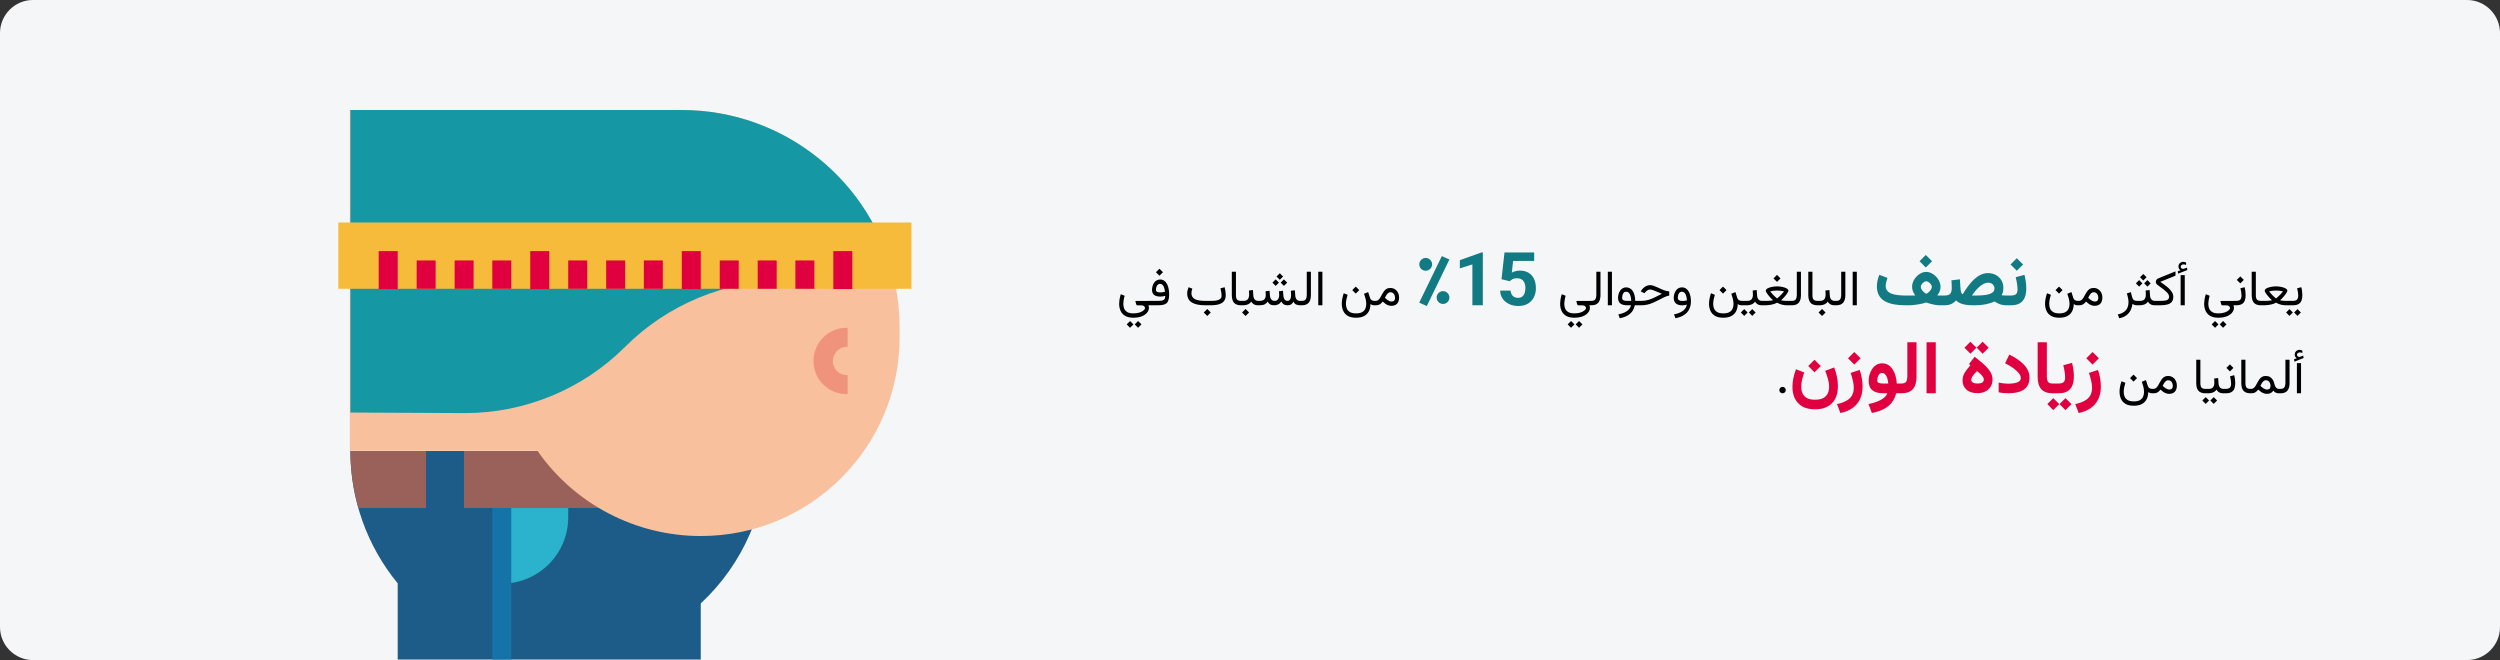 <svg width="909" height="240" viewBox="0 0 909 240" fill="none" xmlns="http://www.w3.org/2000/svg">
<rect x="0" y="0" width="909" height="240" fill="#333333" stroke="none"/>
<g clip-path="url(#clip0_226_32527)">
<path d="M897.026 0H11.974C5.388 0 0 5.402 0 12.005V227.995C0 234.598 5.388 240 11.974 240H897.026C903.612 240 909 234.598 909 227.995V12.005C909 5.402 903.612 0 897.026 0Z" fill="#F5F6F7"/>
<path d="M127.4 164H278.9C278.9 185 270.2 205.1 254.8 219.4V239.8H144.6V212.1C133.5 198.6 127.4 181.6 127.4 164Z" fill="#1D5C88"/>
<path d="M182.5 212.199C195.8 212.199 206.6 201.399 206.6 188.099V184.699H182.5V212.199Z" fill="#2BB3CE"/>
<path d="M230.701 164V184.7H130.301C128.401 178 127.401 171 127.401 164H230.701Z" fill="#9A615B"/>
<path d="M168.701 164H154.901V195H168.701V164Z" fill="#1D5C88"/>
<path d="M185.9 184.699H179V239.799H185.9V184.699Z" fill="#1473A8"/>
<path d="M127.4 40H247.9C291.6 40 327.1 75.5 327.1 119.2V122.6C327.1 162.5 294.8 194.9 254.8 194.9C231.1 194.9 208.9 183.3 195.4 163.9H127.2V40H127.4Z" fill="#F8C09C"/>
<path d="M227.301 126.1C211.901 141.5 190.901 150.2 169.101 150.2L127.401 150V40H247.901C285.001 40 317.201 65.8 325.201 102H285.401C263.701 102 242.701 110.7 227.301 126.1Z" fill="#1598A4"/>
<path d="M308.201 143.301V136.401C305.301 136.501 302.901 134.301 302.801 131.501C302.701 128.601 304.901 126.201 307.701 126.101C307.901 126.101 308.001 126.101 308.201 126.101V119.201C301.501 119.001 296.001 124.201 295.801 130.901C295.601 137.601 300.801 143.101 307.501 143.301C307.801 143.301 308.001 143.301 308.201 143.301Z" fill="#EF937D"/>
<path d="M331.4 80.9H123V105H331.4V80.9Z" fill="#F7BB3C"/>
<path d="M296.1 94.701H289.2V105.001H296.1V94.701Z" fill="#E0003F"/>
<path d="M282.4 94.701H275.5V105.001H282.4V94.701Z" fill="#E0003F"/>
<path d="M268.6 94.701H261.7V105.001H268.6V94.701Z" fill="#E0003F"/>
<path d="M254.801 91.301H247.901V105.101H254.801V91.301Z" fill="#E0003F"/>
<path d="M309.9 91.301H303V105.101H309.9V91.301Z" fill="#E0003F"/>
<path d="M241 94.701H234.1V105.001H241V94.701Z" fill="#E0003F"/>
<path d="M227.301 94.701H220.401V105.001H227.301V94.701Z" fill="#E0003F"/>
<path d="M213.5 94.701H206.6V105.001H213.5V94.701Z" fill="#E0003F"/>
<path d="M199.701 91.301H192.801V105.101H199.701V91.301Z" fill="#E0003F"/>
<path d="M185.9 94.701H179V105.001H185.9V94.701Z" fill="#E0003F"/>
<path d="M172.201 94.701H165.301V105.001H172.201V94.701Z" fill="#E0003F"/>
<path d="M158.4 94.701H151.5V105.001H158.4V94.701Z" fill="#E0003F"/>
<path d="M144.6 91.301H137.7V105.101H144.6V91.301Z" fill="#E0003F"/>
<path d="M412.108 115.526C413.075 115.526 413.913 115.418 414.622 115.201C415.331 114.984 415.917 114.7 416.38 114.349C416.849 113.997 417.194 113.613 417.417 113.197C417.646 112.787 417.76 112.389 417.76 112.002C417.76 111.832 417.745 111.668 417.716 111.51C417.692 111.352 417.637 111.185 417.549 111.009H417.9V109.409H413.031C412.955 109.409 412.902 109.433 412.873 109.479C412.844 109.521 412.832 109.564 412.838 109.611L413.075 110.455C413.122 110.619 413.172 110.754 413.225 110.859C413.277 110.959 413.362 111.009 413.479 111.009H414.78C415.325 111.009 415.718 111.108 415.958 111.308C416.204 111.507 416.327 111.747 416.327 112.028C416.327 112.274 416.157 112.547 415.817 112.846C415.483 113.145 415 113.402 414.367 113.619C413.74 113.836 412.987 113.944 412.108 113.944C411.177 113.944 410.441 113.789 409.902 113.479C409.369 113.168 408.991 112.752 408.769 112.23C408.546 111.709 408.435 111.132 408.435 110.499C408.435 110.188 408.473 109.764 408.549 109.225C408.631 108.686 408.757 108.123 408.927 107.537L407.529 106.975C407.307 107.643 407.148 108.29 407.055 108.917C406.967 109.538 406.923 110.048 406.923 110.446C406.923 111.366 407.09 112.21 407.424 112.978C407.764 113.751 408.312 114.369 409.067 114.832C409.829 115.295 410.843 115.526 412.108 115.526ZM413.805 116.722L412.583 117.943L413.805 119.183L415.035 117.943L413.805 116.722ZM410.887 116.722L409.665 117.943L410.887 119.183L412.117 117.943L410.887 116.722ZM421.574 97.702L420.3 98.977L421.574 100.251L422.849 98.977L421.574 97.702ZM421.987 106.324C421.442 106.324 421.023 106.26 420.73 106.131C420.443 105.996 420.3 105.727 420.3 105.322C420.3 105.053 420.347 104.754 420.44 104.426C420.54 104.092 420.698 103.805 420.915 103.564C421.138 103.318 421.431 103.195 421.794 103.195C422.104 103.195 422.365 103.286 422.576 103.468C422.787 103.644 422.96 103.875 423.095 104.162C423.235 104.449 423.344 104.76 423.42 105.094C423.502 105.428 423.561 105.75 423.596 106.061C423.326 106.137 423.057 106.201 422.787 106.254C422.523 106.301 422.257 106.324 421.987 106.324ZM420.906 109.4H417.584V111H420.801C421.586 111 422.251 110.95 422.796 110.851C423.341 110.751 423.783 110.563 424.123 110.288C424.463 110.007 424.709 109.6 424.861 109.066C425.02 108.527 425.099 107.821 425.099 106.948C425.099 106.286 425.037 105.639 424.914 105.006C424.797 104.373 424.606 103.805 424.343 103.301C424.085 102.791 423.745 102.387 423.323 102.088C422.907 101.783 422.403 101.631 421.812 101.631C421.319 101.631 420.889 101.742 420.52 101.965C420.15 102.188 419.843 102.483 419.597 102.853C419.356 103.216 419.175 103.62 419.052 104.065C418.935 104.505 418.876 104.944 418.876 105.384C418.876 106.198 419.125 106.811 419.623 107.221C420.127 107.631 420.874 107.836 421.864 107.836C422.204 107.836 422.521 107.812 422.813 107.766C423.112 107.719 423.405 107.651 423.692 107.563C423.692 108.114 423.596 108.521 423.402 108.785C423.215 109.043 422.916 109.21 422.506 109.286C422.102 109.362 421.568 109.4 420.906 109.4ZM438.959 112.345L437.685 113.619L438.959 114.894L440.233 113.619L438.959 112.345ZM440.189 111C440.893 111 441.572 110.953 442.229 110.859C442.885 110.76 443.471 110.581 443.986 110.323C444.508 110.065 444.918 109.696 445.217 109.216C445.521 108.735 445.674 108.108 445.674 107.335C445.674 107.183 445.659 106.937 445.63 106.597C445.606 106.251 445.565 105.882 445.507 105.489C445.448 105.091 445.369 104.739 445.27 104.435L443.767 104.839C443.896 105.319 443.995 105.812 444.065 106.315C444.136 106.819 444.171 107.209 444.171 107.484C444.171 107.953 444.036 108.319 443.767 108.583C443.497 108.847 443.151 109.037 442.729 109.154C442.313 109.266 441.88 109.336 441.429 109.365C440.978 109.389 440.567 109.4 440.198 109.4H438.317C437.468 109.4 436.724 109.351 436.085 109.251C435.446 109.151 434.913 108.993 434.485 108.776C434.063 108.554 433.744 108.267 433.527 107.915C433.311 107.558 433.202 107.121 433.202 106.605C433.202 106.342 433.231 106.063 433.29 105.771C433.354 105.478 433.434 105.202 433.527 104.944L432.165 104.435C432.019 104.792 431.898 105.164 431.805 105.551C431.717 105.938 431.673 106.333 431.673 106.737C431.673 107.476 431.811 108.114 432.086 108.653C432.367 109.187 432.783 109.626 433.334 109.972C433.891 110.317 434.582 110.575 435.408 110.745C436.24 110.915 437.21 111 438.317 111H440.189ZM447.889 98.81V107.291C447.889 108.574 448.164 109.515 448.715 110.112C449.266 110.704 450.101 111 451.22 111H451.431V109.4H451.22C450.604 109.4 450.145 109.257 449.84 108.97C449.541 108.683 449.392 108.126 449.392 107.3V98.81H447.889ZM451.079 109.4V111H451.501V109.4H451.079ZM452.89 112.345L451.615 113.619L452.89 114.894L454.164 113.619L452.89 112.345ZM454.103 105.63C454.126 105.882 454.144 106.134 454.155 106.386C454.173 106.638 454.182 106.904 454.182 107.186C454.182 107.877 454.021 108.419 453.698 108.812C453.382 109.204 452.852 109.4 452.107 109.4H451.281V111H452.107C452.67 111 453.209 110.892 453.725 110.675C454.24 110.458 454.656 110.118 454.973 109.655C455.131 109.942 455.321 110.186 455.544 110.385C455.767 110.584 456.036 110.736 456.353 110.842C456.669 110.947 457.044 111 457.478 111H457.671V109.4H457.495C457.12 109.4 456.804 109.321 456.546 109.163C456.294 109.005 456.098 108.785 455.957 108.504C455.816 108.217 455.734 107.886 455.711 107.511L455.57 105.454L454.103 105.63ZM465.335 99.355L464.148 100.541L465.335 101.728L466.521 100.541L465.335 99.355ZM466.838 101.578L465.651 102.765L466.838 103.951L468.024 102.765L466.838 101.578ZM463.832 101.578L462.646 102.765L463.832 103.951L465.019 102.765L463.832 101.578ZM468.147 111C468.722 111 469.167 110.883 469.483 110.648C469.806 110.414 470.09 110.08 470.336 109.646C470.488 110.098 470.77 110.438 471.18 110.666C471.59 110.889 472.103 111 472.718 111H472.946V109.4H472.7C472.343 109.4 472.038 109.321 471.786 109.163C471.54 109.005 471.347 108.785 471.206 108.504C471.065 108.223 470.983 107.895 470.96 107.52L470.819 105.542L469.352 105.718C469.381 106.093 469.401 106.395 469.413 106.623C469.431 106.852 469.439 107.071 469.439 107.282C469.439 107.704 469.39 108.076 469.29 108.398C469.196 108.715 469.053 108.961 468.859 109.137C468.672 109.312 468.432 109.4 468.139 109.4C467.805 109.4 467.529 109.31 467.312 109.128C467.102 108.946 466.94 108.712 466.829 108.425C466.724 108.138 466.659 107.836 466.636 107.52L466.495 105.727L465.027 105.911C465.051 106.157 465.068 106.362 465.08 106.526C465.092 106.685 465.101 106.822 465.106 106.939C465.112 107.051 465.115 107.159 465.115 107.265C465.115 107.892 464.98 108.404 464.711 108.803C464.447 109.201 464.005 109.4 463.384 109.4C463.038 109.4 462.748 109.312 462.514 109.137C462.279 108.961 462.098 108.729 461.969 108.442C461.846 108.155 461.772 107.848 461.749 107.52L461.608 105.727L460.141 105.911C460.164 106.157 460.182 106.362 460.193 106.526C460.205 106.69 460.214 106.828 460.22 106.939C460.226 107.051 460.229 107.159 460.229 107.265C460.229 108.003 460.041 108.545 459.666 108.891C459.291 109.23 458.729 109.4 457.979 109.4H457.346V111H457.961C458.752 111 459.376 110.886 459.833 110.657C460.29 110.423 460.656 110.089 460.932 109.655C461.148 110.089 461.438 110.423 461.802 110.657C462.171 110.886 462.692 111 463.366 111C463.835 111 464.292 110.895 464.737 110.684C465.183 110.473 465.569 110.13 465.897 109.655C466.114 110.083 466.401 110.414 466.759 110.648C467.122 110.883 467.585 111 468.147 111ZM472.639 109.4V111H473.351C474.487 111 475.319 110.689 475.847 110.068C476.38 109.441 476.646 108.519 476.646 107.3V98.81H475.144V107.309C475.144 107.906 475.021 108.404 474.774 108.803C474.534 109.201 474.062 109.4 473.359 109.4H472.639ZM480.821 98.81H479.318V110.991H480.821V98.81ZM492.959 104.206L491.685 105.48L492.959 106.755L494.233 105.48L492.959 104.206ZM493.056 113.944C492.124 113.944 491.392 113.789 490.858 113.479C490.325 113.168 489.944 112.752 489.716 112.23C489.493 111.709 489.382 111.132 489.382 110.499C489.382 109.966 489.44 109.415 489.558 108.847C489.675 108.278 489.818 107.725 489.988 107.186L488.591 106.623C488.368 107.244 488.192 107.883 488.063 108.539C487.935 109.189 487.87 109.825 487.87 110.446C487.87 111.366 488.037 112.21 488.371 112.978C488.711 113.751 489.259 114.369 490.015 114.832C490.776 115.295 491.79 115.526 493.056 115.526C494.274 115.526 495.268 115.312 496.035 114.885C496.809 114.457 497.38 113.862 497.749 113.101C498.118 112.345 498.306 111.478 498.312 110.499C498.499 110.681 498.698 110.81 498.909 110.886C499.126 110.962 499.439 111 499.85 111H500.148V109.4H499.814C499.334 109.4 498.959 109.304 498.689 109.11C498.426 108.917 498.235 108.633 498.118 108.258L497.468 106.201L495.965 106.808C496.129 107.241 496.305 107.798 496.492 108.478C496.68 109.157 496.773 109.846 496.773 110.543C496.773 111.135 496.665 111.688 496.448 112.204C496.237 112.726 495.862 113.145 495.323 113.461C494.79 113.783 494.034 113.944 493.056 113.944ZM505.527 106.254C506.061 106.254 506.477 106.45 506.775 106.843C507.08 107.229 507.232 107.728 507.232 108.337C507.232 108.765 507.124 109.09 506.907 109.312C506.696 109.535 506.371 109.646 505.932 109.646C505.762 109.646 505.565 109.608 505.343 109.532C505.126 109.456 504.895 109.339 504.648 109.181C504.473 109.069 504.294 108.94 504.112 108.794C503.931 108.642 503.746 108.469 503.559 108.275C503.711 107.941 503.884 107.619 504.077 107.309C504.271 106.998 504.487 106.746 504.728 106.553C504.968 106.354 505.234 106.254 505.527 106.254ZM505.949 111.202C506.535 111.202 507.033 111.085 507.443 110.851C507.859 110.61 508.176 110.268 508.393 109.822C508.609 109.371 508.718 108.829 508.718 108.196C508.718 107.546 508.583 106.957 508.313 106.43C508.05 105.902 507.675 105.483 507.188 105.173C506.708 104.856 506.143 104.698 505.492 104.698C504.953 104.698 504.499 104.812 504.13 105.041C503.767 105.264 503.456 105.554 503.198 105.911C502.94 106.269 502.706 106.649 502.495 107.054C502.29 107.452 502.082 107.83 501.871 108.188C501.66 108.545 501.42 108.838 501.15 109.066C500.881 109.289 500.55 109.4 500.157 109.4H499.832V111H500.201C500.629 111 500.986 110.95 501.273 110.851C501.561 110.745 501.821 110.593 502.056 110.394C502.29 110.194 502.533 109.951 502.785 109.664C503.143 110.004 503.488 110.288 503.822 110.517C504.156 110.745 504.496 110.915 504.842 111.026C505.188 111.144 505.557 111.202 505.949 111.202ZM572.447 115.526C573.414 115.526 574.252 115.418 574.961 115.201C575.67 114.984 576.256 114.7 576.719 114.349C577.188 113.997 577.533 113.613 577.756 113.197C577.984 112.787 578.099 112.389 578.099 112.002C578.099 111.832 578.084 111.668 578.055 111.51C578.031 111.352 577.976 111.185 577.888 111.009H578.239V109.409H573.37C573.294 109.409 573.241 109.433 573.212 109.479C573.183 109.521 573.171 109.564 573.177 109.611L573.414 110.455C573.461 110.619 573.511 110.754 573.563 110.859C573.616 110.959 573.701 111.009 573.818 111.009H575.119C575.664 111.009 576.057 111.108 576.297 111.308C576.543 111.507 576.666 111.747 576.666 112.028C576.666 112.274 576.496 112.547 576.156 112.846C575.822 113.145 575.339 113.402 574.706 113.619C574.079 113.836 573.326 113.944 572.447 113.944C571.516 113.944 570.78 113.789 570.241 113.479C569.708 113.168 569.33 112.752 569.107 112.23C568.885 111.709 568.773 111.132 568.773 110.499C568.773 110.188 568.812 109.764 568.888 109.225C568.97 108.686 569.096 108.123 569.266 107.537L567.868 106.975C567.646 107.643 567.487 108.29 567.394 108.917C567.306 109.538 567.262 110.048 567.262 110.446C567.262 111.366 567.429 112.21 567.763 112.978C568.103 113.751 568.65 114.369 569.406 114.832C570.168 115.295 571.182 115.526 572.447 115.526ZM574.144 116.722L572.922 117.943L574.144 119.183L575.374 117.943L574.144 116.722ZM571.226 116.722L570.004 117.943L571.226 119.183L572.456 117.943L571.226 116.722ZM577.923 109.4V111H578.635C579.771 111 580.604 110.689 581.131 110.068C581.664 109.441 581.931 108.519 581.931 107.3V98.81H580.428V107.309C580.428 107.906 580.305 108.404 580.059 108.803C579.818 109.201 579.347 109.4 578.644 109.4H577.923ZM586.105 98.81H584.603V110.991H586.105V98.81ZM591.282 104.487C590.79 104.487 590.359 104.599 589.99 104.821C589.621 105.044 589.311 105.343 589.059 105.718C588.812 106.087 588.628 106.497 588.505 106.948C588.382 107.399 588.32 107.851 588.32 108.302C588.32 109.204 588.596 109.881 589.146 110.332C589.703 110.777 590.538 111 591.651 111H593.04C592.899 111.574 592.633 112.078 592.24 112.512C591.854 112.945 591.341 113.312 590.702 113.61C590.069 113.909 589.311 114.144 588.426 114.313L588.944 115.711C590.192 115.471 591.194 115.107 591.95 114.621C592.706 114.141 593.274 113.584 593.655 112.951C594.042 112.324 594.3 111.674 594.429 111H595.624V109.4H594.569C594.558 108.609 594.47 107.909 594.306 107.3C594.147 106.69 593.922 106.178 593.629 105.762C593.336 105.34 592.99 105.023 592.592 104.812C592.199 104.596 591.763 104.487 591.282 104.487ZM591.563 109.4C590.942 109.4 590.491 109.312 590.21 109.137C589.935 108.955 589.797 108.659 589.797 108.249C589.797 107.985 589.838 107.684 589.92 107.344C590.008 107.004 590.157 106.708 590.368 106.456C590.585 106.198 590.881 106.069 591.256 106.069C591.537 106.069 591.786 106.137 592.003 106.271C592.22 106.406 592.404 106.611 592.557 106.887C592.709 107.162 592.832 107.511 592.926 107.933C593.02 108.349 593.084 108.838 593.119 109.4H591.563ZM595.308 109.4V111H596.758C597.584 111 598.357 110.912 599.078 110.736C599.805 110.555 600.517 110.309 601.214 109.998C601.917 109.688 602.644 109.333 603.394 108.935C604.015 108.606 604.542 108.34 604.976 108.135C605.409 107.93 605.781 107.774 606.092 107.669C606.402 107.563 606.681 107.496 606.927 107.467V105.946C606.663 105.929 606.388 105.891 606.101 105.832C605.813 105.773 605.506 105.688 605.178 105.577C604.855 105.466 604.501 105.325 604.114 105.155C603.728 104.985 603.297 104.786 602.822 104.558C602.277 104.294 601.771 104.083 601.302 103.925C600.839 103.761 600.417 103.679 600.036 103.679C599.345 103.679 598.712 103.869 598.138 104.25C597.569 104.625 597.092 105.126 596.705 105.753L596.573 105.964L597.918 106.623L598.155 106.324C598.384 106.031 598.662 105.782 598.99 105.577C599.324 105.366 599.67 105.261 600.027 105.261C600.18 105.261 600.37 105.296 600.599 105.366C600.827 105.431 601.1 105.524 601.416 105.647C601.732 105.771 602.099 105.917 602.515 106.087C602.802 106.198 603.033 106.295 603.209 106.377C603.385 106.453 603.549 106.523 603.701 106.588C603.859 106.652 604.05 106.726 604.272 106.808C603.399 107.265 602.564 107.689 601.768 108.082C600.977 108.475 600.177 108.794 599.368 109.04C598.565 109.28 597.704 109.4 596.784 109.4H595.308ZM614.828 109.497C614.828 108.876 614.764 108.27 614.635 107.678C614.512 107.08 614.315 106.541 614.046 106.061C613.782 105.58 613.442 105.199 613.026 104.918C612.616 104.631 612.121 104.487 611.541 104.487C611.049 104.487 610.615 104.599 610.24 104.821C609.871 105.044 609.563 105.343 609.317 105.718C609.071 106.087 608.884 106.497 608.755 106.948C608.632 107.399 608.57 107.851 608.57 108.302C608.57 109.216 608.84 109.898 609.379 110.35C609.924 110.801 610.724 111.026 611.778 111.026C612.001 111.026 612.259 111 612.552 110.947C612.845 110.895 613.103 110.833 613.325 110.763C613.231 111.366 612.988 111.902 612.596 112.371C612.203 112.846 611.676 113.244 611.014 113.566C610.357 113.889 609.578 114.138 608.676 114.313L609.194 115.711C610.442 115.471 611.482 115.078 612.314 114.533C613.152 113.994 613.779 113.303 614.195 112.459C614.617 111.621 614.828 110.634 614.828 109.497ZM611.822 109.436C611.225 109.436 610.779 109.345 610.486 109.163C610.193 108.981 610.047 108.677 610.047 108.249C610.047 107.985 610.088 107.684 610.17 107.344C610.258 107.004 610.407 106.708 610.618 106.456C610.835 106.198 611.137 106.069 611.523 106.069C611.805 106.069 612.051 106.14 612.262 106.28C612.479 106.421 612.663 106.629 612.815 106.904C612.968 107.174 613.088 107.502 613.176 107.889C613.27 108.275 613.331 108.715 613.36 109.207C613.108 109.283 612.851 109.342 612.587 109.383C612.323 109.418 612.068 109.436 611.822 109.436ZM626.491 104.206L625.217 105.48L626.491 106.755L627.766 105.48L626.491 104.206ZM626.588 113.944C625.656 113.944 624.924 113.789 624.391 113.479C623.857 113.168 623.477 112.752 623.248 112.23C623.025 111.709 622.914 111.132 622.914 110.499C622.914 109.966 622.973 109.415 623.09 108.847C623.207 108.278 623.351 107.725 623.521 107.186L622.123 106.623C621.9 107.244 621.725 107.883 621.596 108.539C621.467 109.189 621.402 109.825 621.402 110.446C621.402 111.366 621.569 112.21 621.903 112.978C622.243 113.751 622.791 114.369 623.547 114.832C624.309 115.295 625.322 115.526 626.588 115.526C627.807 115.526 628.8 115.312 629.567 114.885C630.341 114.457 630.912 113.862 631.281 113.101C631.65 112.345 631.838 111.478 631.844 110.499C632.031 110.681 632.23 110.81 632.441 110.886C632.658 110.962 632.972 111 633.382 111H633.681V109.4H633.347C632.866 109.4 632.491 109.304 632.222 109.11C631.958 108.917 631.768 108.633 631.65 108.258L631 106.201L629.497 106.808C629.661 107.241 629.837 107.798 630.024 108.478C630.212 109.157 630.306 109.846 630.306 110.543C630.306 111.135 630.197 111.688 629.98 112.204C629.77 112.726 629.395 113.145 628.855 113.461C628.322 113.783 627.566 113.944 626.588 113.944ZM633.347 109.4V111H634.674V109.4H633.347ZM637.117 112.397L635.896 113.619L637.117 114.858L638.348 113.619L637.117 112.397ZM634.199 112.397L632.978 113.619L634.199 114.858L635.43 113.619L634.199 112.397ZM637.275 105.63C637.299 105.882 637.316 106.134 637.328 106.386C637.346 106.638 637.354 106.904 637.354 107.186C637.354 107.877 637.193 108.419 636.871 108.812C636.555 109.204 636.024 109.4 635.28 109.4H634.454V111H635.28C635.843 111 636.382 110.892 636.897 110.675C637.413 110.458 637.829 110.118 638.146 109.655C638.304 109.942 638.494 110.186 638.717 110.385C638.939 110.584 639.209 110.736 639.525 110.842C639.842 110.947 640.217 111 640.65 111H640.844V109.4H640.668C640.293 109.4 639.977 109.321 639.719 109.163C639.467 109.005 639.271 108.785 639.13 108.504C638.989 108.217 638.907 107.886 638.884 107.511L638.743 105.454L637.275 105.63ZM646.117 99.952L644.843 101.227L646.117 102.501L647.392 101.227L646.117 99.952ZM646.144 105.639C646.413 105.639 646.794 105.659 647.286 105.7C647.778 105.741 648.241 105.835 648.675 105.981C648.394 106.339 648.104 106.673 647.805 106.983C647.512 107.288 647.239 107.558 646.987 107.792C646.735 108.021 646.53 108.199 646.372 108.328C646.22 108.457 646.144 108.521 646.144 108.521C646.144 108.521 646.012 108.41 645.748 108.188C645.49 107.959 645.168 107.654 644.781 107.273C644.395 106.893 644.011 106.462 643.63 105.981C644.063 105.835 644.523 105.741 645.01 105.7C645.502 105.659 645.88 105.639 646.144 105.639ZM646.144 104.127C645.687 104.127 645.218 104.165 644.737 104.241C644.257 104.312 643.809 104.414 643.393 104.549C642.982 104.684 642.651 104.848 642.399 105.041C642.147 105.234 642.021 105.451 642.021 105.691C642.021 105.826 642.08 106.005 642.197 106.228C642.32 106.45 642.479 106.693 642.672 106.957C642.871 107.221 643.088 107.49 643.322 107.766C643.557 108.041 643.794 108.302 644.034 108.548C644.274 108.788 644.494 108.996 644.693 109.172C644.424 109.242 644.107 109.295 643.744 109.33C643.387 109.359 643.038 109.38 642.698 109.392C642.364 109.397 642.098 109.4 641.898 109.4H640.519V111H641.89C642.3 111 642.76 110.968 643.27 110.903C643.785 110.839 644.295 110.736 644.799 110.596C645.309 110.455 645.757 110.273 646.144 110.051C646.735 110.391 647.336 110.634 647.945 110.78C648.561 110.927 649.176 111 649.791 111H651.145V109.4H649.782C649.483 109.4 649.149 109.389 648.78 109.365C648.411 109.342 648.021 109.277 647.611 109.172C647.811 108.996 648.03 108.788 648.271 108.548C648.511 108.302 648.748 108.041 648.982 107.766C649.217 107.49 649.431 107.221 649.624 106.957C649.823 106.693 649.981 106.45 650.099 106.228C650.216 106.005 650.274 105.826 650.274 105.691C650.274 105.451 650.146 105.234 649.888 105.041C649.63 104.848 649.293 104.684 648.877 104.549C648.467 104.414 648.021 104.312 647.541 104.241C647.061 104.165 646.595 104.127 646.144 104.127ZM650.819 109.4V111H651.531C652.668 111 653.5 110.689 654.027 110.068C654.561 109.441 654.827 108.519 654.827 107.3V98.81H653.324V107.309C653.324 107.906 653.201 108.404 652.955 108.803C652.715 109.201 652.243 109.4 651.54 109.4H650.819ZM657.499 98.81V107.291C657.499 108.574 657.774 109.515 658.325 110.112C658.876 110.704 659.711 111 660.83 111H661.041V109.4H660.83C660.215 109.4 659.755 109.257 659.45 108.97C659.151 108.683 659.002 108.126 659.002 107.3V98.81H657.499ZM660.689 109.4V111H661.111V109.4H660.689ZM662.5 112.345L661.226 113.619L662.5 114.894L663.774 113.619L662.5 112.345ZM663.713 105.63C663.736 105.882 663.754 106.134 663.766 106.386C663.783 106.638 663.792 106.904 663.792 107.186C663.792 107.877 663.631 108.419 663.309 108.812C662.992 109.204 662.462 109.4 661.718 109.4H660.892V111H661.718C662.28 111 662.819 110.892 663.335 110.675C663.851 110.458 664.267 110.118 664.583 109.655C664.741 109.942 664.932 110.186 665.154 110.385C665.377 110.584 665.646 110.736 665.963 110.842C666.279 110.947 666.654 111 667.088 111H667.281V109.4H667.105C666.73 109.4 666.414 109.321 666.156 109.163C665.904 109.005 665.708 108.785 665.567 108.504C665.427 108.217 665.345 107.886 665.321 107.511L665.181 105.454L663.713 105.63ZM666.956 109.4V111H667.668C668.805 111 669.637 110.689 670.164 110.068C670.697 109.441 670.964 108.519 670.964 107.3V98.81H669.461V107.309C669.461 107.906 669.338 108.404 669.092 108.803C668.852 109.201 668.38 109.4 667.677 109.4H666.956ZM675.139 98.81H673.636V110.991H675.139V98.81ZM748.668 104.206L747.394 105.48L748.668 106.755L749.942 105.48L748.668 104.206ZM748.765 113.944C747.833 113.944 747.101 113.789 746.567 113.479C746.034 113.168 745.653 112.752 745.425 112.23C745.202 111.709 745.091 111.132 745.091 110.499C745.091 109.966 745.149 109.415 745.267 108.847C745.384 108.278 745.527 107.725 745.697 107.186L744.3 106.623C744.077 107.244 743.901 107.883 743.772 108.539C743.644 109.189 743.579 109.825 743.579 110.446C743.579 111.366 743.746 112.21 744.08 112.978C744.42 113.751 744.968 114.369 745.724 114.832C746.485 115.295 747.499 115.526 748.765 115.526C749.983 115.526 750.977 115.312 751.744 114.885C752.518 114.457 753.089 113.862 753.458 113.101C753.827 112.345 754.015 111.478 754.021 110.499C754.208 110.681 754.407 110.81 754.618 110.886C754.835 110.962 755.148 111 755.559 111H755.857V109.4H755.523C755.043 109.4 754.668 109.304 754.398 109.11C754.135 108.917 753.944 108.633 753.827 108.258L753.177 106.201L751.674 106.808C751.838 107.241 752.014 107.798 752.201 108.478C752.389 109.157 752.482 109.846 752.482 110.543C752.482 111.135 752.374 111.688 752.157 112.204C751.946 112.726 751.571 113.145 751.032 113.461C750.499 113.783 749.743 113.944 748.765 113.944ZM761.236 106.254C761.77 106.254 762.186 106.45 762.484 106.843C762.789 107.229 762.941 107.728 762.941 108.337C762.941 108.765 762.833 109.09 762.616 109.312C762.405 109.535 762.08 109.646 761.641 109.646C761.471 109.646 761.274 109.608 761.052 109.532C760.835 109.456 760.604 109.339 760.357 109.181C760.182 109.069 760.003 108.94 759.821 108.794C759.64 108.642 759.455 108.469 759.268 108.275C759.42 107.941 759.593 107.619 759.786 107.309C759.979 106.998 760.196 106.746 760.437 106.553C760.677 106.354 760.943 106.254 761.236 106.254ZM761.658 111.202C762.244 111.202 762.742 111.085 763.152 110.851C763.568 110.61 763.885 110.268 764.102 109.822C764.318 109.371 764.427 108.829 764.427 108.196C764.427 107.546 764.292 106.957 764.022 106.43C763.759 105.902 763.384 105.483 762.897 105.173C762.417 104.856 761.852 104.698 761.201 104.698C760.662 104.698 760.208 104.812 759.839 105.041C759.476 105.264 759.165 105.554 758.907 105.911C758.649 106.269 758.415 106.649 758.204 107.054C757.999 107.452 757.791 107.83 757.58 108.188C757.369 108.545 757.129 108.838 756.859 109.066C756.59 109.289 756.259 109.4 755.866 109.4H755.541V111H755.91C756.338 111 756.695 110.95 756.982 110.851C757.27 110.745 757.53 110.593 757.765 110.394C757.999 110.194 758.242 109.951 758.494 109.664C758.852 110.004 759.197 110.288 759.531 110.517C759.865 110.745 760.205 110.915 760.551 111.026C760.896 111.144 761.266 111.202 761.658 111.202ZM777.021 111H777.25V109.4H776.925C776.497 109.4 776.143 109.298 775.861 109.093C775.58 108.888 775.375 108.539 775.246 108.047L774.771 106.21L773.312 106.702C773.506 107.271 773.655 107.83 773.761 108.381C773.872 108.926 773.928 109.447 773.928 109.945C773.928 110.654 773.799 111.302 773.541 111.888C773.289 112.474 772.879 112.975 772.311 113.391C771.742 113.812 770.98 114.126 770.025 114.331L770.544 115.72C771.651 115.503 772.542 115.128 773.216 114.595C773.89 114.062 774.394 113.435 774.728 112.714C775.067 111.999 775.281 111.258 775.369 110.49C775.521 110.613 775.732 110.73 776.002 110.842C776.277 110.947 776.617 111 777.021 111ZM776.916 109.4V111H777.54V109.4H776.916ZM779.298 99.618L778.111 100.805L779.298 101.991L780.484 100.805L779.298 99.618ZM780.801 101.842L779.614 103.028L780.801 104.215L781.987 103.028L780.801 101.842ZM777.795 101.842L776.608 103.028L777.795 104.215L778.981 103.028L777.795 101.842ZM780.142 105.63C780.165 105.882 780.183 106.134 780.194 106.386C780.212 106.638 780.221 106.904 780.221 107.186C780.221 107.877 780.06 108.419 779.737 108.812C779.421 109.204 778.891 109.4 778.146 109.4H777.32V111H778.146C778.709 111 779.248 110.892 779.764 110.675C780.279 110.458 780.695 110.118 781.012 109.655C781.17 109.942 781.36 110.186 781.583 110.385C781.806 110.584 782.075 110.736 782.392 110.842C782.708 110.947 783.083 111 783.517 111H783.71V109.4H783.534C783.159 109.4 782.843 109.321 782.585 109.163C782.333 109.005 782.137 108.785 781.996 108.504C781.855 108.217 781.773 107.886 781.75 107.511L781.609 105.454L780.142 105.63ZM785.477 102.475L791.005 100.233V98.678L784.686 101.244C784.422 101.35 784.217 101.528 784.07 101.78C783.924 102.026 783.851 102.272 783.851 102.519C783.851 102.718 783.903 102.905 784.009 103.081C784.114 103.251 784.261 103.412 784.448 103.564C784.794 103.84 785.16 104.118 785.547 104.399C785.939 104.675 786.32 104.953 786.689 105.234C787.059 105.516 787.393 105.803 787.691 106.096C787.996 106.383 788.236 106.676 788.412 106.975C788.594 107.273 788.685 107.578 788.685 107.889C788.685 108.287 788.576 108.598 788.359 108.82C788.148 109.037 787.809 109.189 787.34 109.277C786.877 109.359 786.265 109.4 785.503 109.4H783.385V111H785.512C786.602 111 787.492 110.895 788.184 110.684C788.875 110.473 789.385 110.142 789.713 109.69C790.047 109.239 790.214 108.65 790.214 107.924C790.214 107.467 790.117 107.03 789.924 106.614C789.73 106.198 789.467 105.803 789.133 105.428C788.805 105.047 788.436 104.687 788.025 104.347C787.615 104.007 787.19 103.682 786.751 103.371C786.312 103.061 785.887 102.762 785.477 102.475ZM792.807 98.265L791.84 98.643L791.963 99.504L795.312 98.177L795.188 97.307L794.028 97.728C794.011 97.734 793.993 97.74 793.976 97.746C793.964 97.752 793.952 97.755 793.94 97.755C793.612 97.802 793.357 97.74 793.176 97.57C793 97.394 792.909 97.216 792.903 97.034C792.903 96.741 793.009 96.519 793.22 96.366C793.437 96.214 793.671 96.138 793.923 96.138C794.058 96.138 794.204 96.149 794.362 96.173C794.521 96.196 794.69 96.255 794.872 96.349L794.863 95.478C794.699 95.379 794.529 95.309 794.354 95.268C794.184 95.221 793.999 95.197 793.8 95.197C793.354 95.197 792.956 95.358 792.604 95.681C792.259 96.003 792.086 96.416 792.086 96.92C792.086 97.266 792.156 97.538 792.297 97.737C792.438 97.936 792.607 98.112 792.807 98.265ZM794.38 100.04H792.877V110.991H794.38V100.04ZM806.614 115.526C807.581 115.526 808.419 115.418 809.128 115.201C809.837 114.984 810.423 114.7 810.886 114.349C811.354 113.997 811.7 113.613 811.923 113.197C812.151 112.787 812.266 112.389 812.266 112.002C812.266 111.832 812.251 111.668 812.222 111.51C812.198 111.352 812.143 111.185 812.055 111.009H812.406V109.409H807.537C807.461 109.409 807.408 109.433 807.379 109.479C807.35 109.521 807.338 109.564 807.344 109.611L807.581 110.455C807.628 110.619 807.678 110.754 807.73 110.859C807.783 110.959 807.868 111.009 807.985 111.009H809.286C809.831 111.009 810.224 111.108 810.464 111.308C810.71 111.507 810.833 111.747 810.833 112.028C810.833 112.274 810.663 112.547 810.323 112.846C809.989 113.145 809.506 113.402 808.873 113.619C808.246 113.836 807.493 113.944 806.614 113.944C805.683 113.944 804.947 113.789 804.408 113.479C803.875 113.168 803.497 112.752 803.274 112.23C803.052 111.709 802.94 111.132 802.94 110.499C802.94 110.188 802.979 109.764 803.055 109.225C803.137 108.686 803.263 108.123 803.433 107.537L802.035 106.975C801.812 107.643 801.654 108.29 801.561 108.917C801.473 109.538 801.429 110.048 801.429 110.446C801.429 111.366 801.596 112.21 801.93 112.978C802.27 113.751 802.817 114.369 803.573 114.832C804.335 115.295 805.349 115.526 806.614 115.526ZM808.311 116.722L807.089 117.943L808.311 119.183L809.541 117.943L808.311 116.722ZM805.393 116.722L804.171 117.943L805.393 119.183L806.623 117.943L805.393 116.722ZM813.057 111C813.982 111 814.694 110.842 815.192 110.525C815.69 110.209 816.033 109.778 816.221 109.233C816.414 108.683 816.511 108.056 816.511 107.353C816.511 106.925 816.481 106.444 816.423 105.911C816.364 105.378 816.265 104.88 816.124 104.417L814.621 104.821C814.756 105.302 814.855 105.785 814.92 106.271C814.984 106.758 815.017 107.165 815.017 107.493C815.017 108.079 814.882 108.545 814.612 108.891C814.349 109.23 813.824 109.4 813.039 109.4H812.09V111H813.057ZM814.577 100.497L813.303 101.771L814.577 103.046L815.852 101.771L814.577 100.497ZM818.717 98.81V107.291C818.717 108.574 818.992 109.515 819.543 110.112C820.094 110.704 820.929 111 822.048 111H822.259V109.4H822.048C821.433 109.4 820.973 109.257 820.668 108.97C820.369 108.683 820.22 108.126 820.22 107.3V98.81H818.717ZM827.559 105.639C827.828 105.639 828.209 105.659 828.701 105.7C829.193 105.741 829.656 105.835 830.09 105.981C829.809 106.339 829.519 106.673 829.22 106.983C828.927 107.288 828.654 107.558 828.402 107.792C828.15 108.021 827.945 108.199 827.787 108.328C827.635 108.457 827.559 108.521 827.559 108.521C827.559 108.521 827.427 108.41 827.163 108.188C826.905 107.959 826.583 107.654 826.196 107.273C825.81 106.893 825.426 106.462 825.045 105.981C825.479 105.835 825.938 105.741 826.425 105.7C826.917 105.659 827.295 105.639 827.559 105.639ZM827.559 104.127C827.102 104.127 826.633 104.165 826.152 104.241C825.672 104.312 825.224 104.414 824.808 104.549C824.397 104.684 824.066 104.848 823.814 105.041C823.562 105.234 823.437 105.451 823.437 105.691C823.437 105.826 823.495 106.005 823.612 106.228C823.735 106.45 823.894 106.693 824.087 106.957C824.286 107.221 824.503 107.49 824.737 107.766C824.972 108.041 825.209 108.302 825.449 108.548C825.689 108.788 825.909 108.996 826.108 109.172C825.839 109.242 825.522 109.295 825.159 109.33C824.802 109.359 824.453 109.38 824.113 109.392C823.779 109.397 823.513 109.4 823.313 109.4H821.934V111H823.305C823.715 111 824.175 110.968 824.685 110.903C825.2 110.839 825.71 110.736 826.214 110.596C826.724 110.455 827.172 110.273 827.559 110.051C828.15 110.391 828.751 110.634 829.36 110.78C829.976 110.927 830.591 111 831.206 111H832.56V109.4H831.197C830.898 109.4 830.564 109.389 830.195 109.365C829.826 109.342 829.437 109.277 829.026 109.172C829.226 108.996 829.445 108.788 829.686 108.548C829.926 108.302 830.163 108.041 830.397 107.766C830.632 107.49 830.846 107.221 831.039 106.957C831.238 106.693 831.396 106.45 831.514 106.228C831.631 106.005 831.689 105.826 831.689 105.691C831.689 105.451 831.561 105.234 831.303 105.041C831.045 104.848 830.708 104.684 830.292 104.549C829.882 104.414 829.437 104.312 828.956 104.241C828.476 104.165 828.01 104.127 827.559 104.127ZM832.199 109.4V111H832.902V109.4H832.199ZM835.372 112.397L834.15 113.619L835.372 114.858L836.603 113.619L835.372 112.397ZM832.454 112.397L831.232 113.619L832.454 114.858L833.685 113.619L832.454 112.397ZM833.676 111C834.602 111 835.313 110.842 835.812 110.525C836.31 110.209 836.652 109.778 836.84 109.233C837.033 108.683 837.13 108.056 837.13 107.353C837.13 106.925 837.101 106.444 837.042 105.911C836.983 105.378 836.884 104.88 836.743 104.417L835.24 104.821C835.375 105.302 835.475 105.785 835.539 106.271C835.604 106.758 835.636 107.165 835.636 107.493C835.636 108.079 835.501 108.545 835.231 108.891C834.968 109.23 834.443 109.4 833.658 109.4H832.709V111H833.676ZM646.97 141.831C646.97 142.165 647.084 142.443 647.312 142.666C647.541 142.889 647.816 143 648.139 143C648.461 143 648.736 142.886 648.965 142.657C649.193 142.429 649.308 142.153 649.308 141.831C649.308 141.509 649.193 141.233 648.965 141.005C648.736 140.771 648.461 140.653 648.139 140.653C647.816 140.653 647.541 140.771 647.312 141.005C647.084 141.233 646.97 141.509 646.97 141.831ZM775.756 136.206L774.481 137.48L775.756 138.755L777.03 137.48L775.756 136.206ZM775.853 145.944C774.921 145.944 774.188 145.789 773.655 145.479C773.122 145.168 772.741 144.752 772.513 144.23C772.29 143.709 772.179 143.132 772.179 142.499C772.179 141.966 772.237 141.415 772.354 140.847C772.472 140.278 772.615 139.725 772.785 139.186L771.388 138.623C771.165 139.244 770.989 139.883 770.86 140.539C770.731 141.189 770.667 141.825 770.667 142.446C770.667 143.366 770.834 144.21 771.168 144.978C771.508 145.751 772.056 146.369 772.812 146.832C773.573 147.295 774.587 147.526 775.853 147.526C777.071 147.526 778.064 147.312 778.832 146.885C779.605 146.457 780.177 145.862 780.546 145.101C780.915 144.345 781.103 143.478 781.108 142.499C781.296 142.681 781.495 142.81 781.706 142.886C781.923 142.962 782.236 143 782.646 143H782.945V141.4H782.611C782.131 141.4 781.756 141.304 781.486 141.11C781.223 140.917 781.032 140.633 780.915 140.258L780.265 138.201L778.762 138.808C778.926 139.241 779.102 139.798 779.289 140.478C779.477 141.157 779.57 141.846 779.57 142.543C779.57 143.135 779.462 143.688 779.245 144.204C779.034 144.726 778.659 145.145 778.12 145.461C777.587 145.783 776.831 145.944 775.853 145.944ZM788.324 138.254C788.857 138.254 789.273 138.45 789.572 138.843C789.877 139.229 790.029 139.728 790.029 140.337C790.029 140.765 789.921 141.09 789.704 141.312C789.493 141.535 789.168 141.646 788.729 141.646C788.559 141.646 788.362 141.608 788.14 141.532C787.923 141.456 787.691 141.339 787.445 141.181C787.27 141.069 787.091 140.94 786.909 140.794C786.728 140.642 786.543 140.469 786.355 140.275C786.508 139.941 786.681 139.619 786.874 139.309C787.067 138.998 787.284 138.746 787.524 138.553C787.765 138.354 788.031 138.254 788.324 138.254ZM788.746 143.202C789.332 143.202 789.83 143.085 790.24 142.851C790.656 142.61 790.973 142.268 791.189 141.822C791.406 141.371 791.515 140.829 791.515 140.196C791.515 139.546 791.38 138.957 791.11 138.43C790.847 137.902 790.472 137.483 789.985 137.173C789.505 136.856 788.939 136.698 788.289 136.698C787.75 136.698 787.296 136.812 786.927 137.041C786.563 137.264 786.253 137.554 785.995 137.911C785.737 138.269 785.503 138.649 785.292 139.054C785.087 139.452 784.879 139.83 784.668 140.188C784.457 140.545 784.217 140.838 783.947 141.066C783.678 141.289 783.347 141.4 782.954 141.4H782.629V143H782.998C783.426 143 783.783 142.95 784.07 142.851C784.357 142.745 784.618 142.593 784.853 142.394C785.087 142.194 785.33 141.951 785.582 141.664C785.939 142.004 786.285 142.288 786.619 142.517C786.953 142.745 787.293 142.915 787.639 143.026C787.984 143.144 788.354 143.202 788.746 143.202ZM798.555 130.81V139.291C798.555 140.574 798.83 141.515 799.381 142.112C799.932 142.704 800.767 143 801.886 143H802.097V141.4H801.886C801.271 141.4 800.811 141.257 800.506 140.97C800.207 140.683 800.058 140.126 800.058 139.3V130.81H798.555ZM801.736 141.4V143H802.439V141.4H801.736ZM804.909 144.397L803.688 145.619L804.909 146.858L806.14 145.619L804.909 144.397ZM801.991 144.397L800.77 145.619L801.991 146.858L803.222 145.619L801.991 144.397ZM805.059 137.63C805.082 137.882 805.1 138.134 805.111 138.386C805.129 138.638 805.138 138.904 805.138 139.186C805.138 139.877 804.977 140.419 804.654 140.812C804.338 141.204 803.808 141.4 803.063 141.4H802.237V143H803.063C803.626 143 804.165 142.892 804.681 142.675C805.196 142.458 805.612 142.118 805.929 141.655C806.087 141.942 806.277 142.186 806.5 142.385C806.723 142.584 806.992 142.736 807.309 142.842C807.625 142.947 808 143 808.434 143H808.627V141.4H808.451C808.076 141.4 807.76 141.321 807.502 141.163C807.25 141.005 807.054 140.785 806.913 140.504C806.772 140.217 806.69 139.886 806.667 139.511L806.526 137.454L805.059 137.63ZM809.277 143C810.203 143 810.915 142.842 811.413 142.525C811.911 142.209 812.254 141.778 812.441 141.233C812.635 140.683 812.731 140.056 812.731 139.353C812.731 138.925 812.702 138.444 812.644 137.911C812.585 137.378 812.485 136.88 812.345 136.417L810.842 136.821C810.977 137.302 811.076 137.785 811.141 138.271C811.205 138.758 811.237 139.165 811.237 139.493C811.237 140.079 811.103 140.545 810.833 140.891C810.569 141.23 810.045 141.4 809.26 141.4H808.311V143H809.277ZM810.798 132.497L809.523 133.771L810.798 135.046L812.072 133.771L810.798 132.497ZM814.938 130.81V139.291C814.938 140.574 815.213 141.515 815.764 142.112C816.314 142.704 817.149 143 818.269 143H818.479V141.4H818.269C817.653 141.4 817.193 141.257 816.889 140.97C816.59 140.683 816.44 140.126 816.44 139.3V130.81H814.938ZM818.523 143C818.951 143 819.309 142.95 819.596 142.851C819.883 142.745 820.144 142.593 820.378 142.394C820.612 142.194 820.855 141.951 821.107 141.664C821.465 142.004 821.811 142.288 822.145 142.517C822.479 142.745 822.818 142.915 823.164 143.026C823.51 143.144 823.879 143.202 824.271 143.202C824.852 143.202 825.323 143.097 825.687 142.886C826.05 142.669 826.354 142.382 826.601 142.024C826.823 142.364 827.113 142.613 827.471 142.771C827.828 142.924 828.194 143 828.569 143H828.807V141.4H828.578C828.326 141.4 828.095 141.333 827.884 141.198C827.673 141.063 827.491 140.864 827.339 140.601C827.187 140.331 827.069 140.006 826.987 139.625C826.87 139.068 826.68 138.57 826.416 138.131C826.152 137.691 825.807 137.343 825.379 137.085C824.951 136.827 824.43 136.698 823.814 136.698C823.275 136.698 822.821 136.812 822.452 137.041C822.089 137.264 821.778 137.554 821.521 137.911C821.263 138.269 821.028 138.649 820.817 139.054C820.612 139.452 820.404 139.83 820.193 140.188C819.982 140.545 819.742 140.838 819.473 141.066C819.203 141.289 818.872 141.4 818.479 141.4H818.154V143H818.523ZM823.85 138.254C824.383 138.254 824.799 138.45 825.098 138.843C825.402 139.229 825.555 139.728 825.555 140.337C825.555 140.765 825.446 141.09 825.229 141.312C825.019 141.535 824.693 141.646 824.254 141.646C824.09 141.646 823.902 141.611 823.691 141.541C823.486 141.471 823.264 141.362 823.023 141.216C822.842 141.104 822.654 140.97 822.461 140.812C822.268 140.653 822.074 140.475 821.881 140.275C822.033 139.941 822.206 139.619 822.399 139.309C822.593 138.998 822.81 138.746 823.05 138.553C823.29 138.354 823.557 138.254 823.85 138.254ZM828.473 141.4V143H829.185C830.321 143 831.153 142.689 831.681 142.068C832.214 141.441 832.48 140.519 832.48 139.3V130.81H830.978V139.309C830.978 139.906 830.854 140.404 830.608 140.803C830.368 141.201 829.896 141.4 829.193 141.4H828.473ZM835.082 130.265L834.115 130.643L834.238 131.504L837.587 130.177L837.464 129.307L836.304 129.729C836.286 129.734 836.269 129.74 836.251 129.746C836.239 129.752 836.228 129.755 836.216 129.755C835.888 129.802 835.633 129.74 835.451 129.57C835.275 129.395 835.185 129.216 835.179 129.034C835.179 128.741 835.284 128.519 835.495 128.366C835.712 128.214 835.946 128.138 836.198 128.138C836.333 128.138 836.479 128.149 836.638 128.173C836.796 128.196 836.966 128.255 837.147 128.349L837.139 127.479C836.975 127.379 836.805 127.309 836.629 127.268C836.459 127.221 836.274 127.197 836.075 127.197C835.63 127.197 835.231 127.358 834.88 127.681C834.534 128.003 834.361 128.416 834.361 128.92C834.361 129.266 834.432 129.538 834.572 129.737C834.713 129.937 834.883 130.112 835.082 130.265ZM836.655 132.04H835.152V142.991H836.655V132.04Z" fill="black"/>
<path d="M524.257 93.11L516.03 110.038L518.786 111.277L526.999 94.362L524.257 93.11ZM522.372 108.192C522.372 108.842 522.6 109.392 523.057 109.84C523.514 110.288 524.059 110.512 524.692 110.512C525.325 110.512 525.865 110.284 526.313 109.827C526.771 109.37 526.999 108.825 526.999 108.192C526.999 107.559 526.775 107.014 526.327 106.557C525.878 106.091 525.333 105.858 524.692 105.858C524.05 105.858 523.501 106.091 523.044 106.557C522.596 107.014 522.372 107.559 522.372 108.192ZM516.057 96.116C516.057 96.775 516.285 97.329 516.742 97.777C517.199 98.216 517.749 98.436 518.39 98.436C519.023 98.436 519.568 98.207 520.025 97.751C520.482 97.293 520.71 96.749 520.71 96.116C520.71 95.483 520.482 94.938 520.025 94.481C519.568 94.015 519.023 93.782 518.39 93.782C517.749 93.782 517.199 94.015 516.742 94.481C516.285 94.938 516.057 95.483 516.057 96.116ZM539.154 91.765V111H535.357V96.142L530.796 97.592V94.6L538.746 91.765H539.154ZM548.976 102.259L545.944 101.534L547.038 91.805H557.822V94.876H550.163L549.688 99.135C549.943 98.985 550.33 98.827 550.848 98.66C551.367 98.484 551.947 98.397 552.588 98.397C553.828 98.397 554.882 98.651 555.752 99.161C556.631 99.671 557.299 100.409 557.756 101.376C558.222 102.334 558.455 103.49 558.455 104.843C558.455 105.977 558.218 107.036 557.743 108.021C557.277 108.996 556.565 109.783 555.607 110.38C554.658 110.969 553.445 111.264 551.969 111.264C551.143 111.264 550.343 111.141 549.569 110.895C548.805 110.648 548.115 110.284 547.5 109.8C546.893 109.317 546.405 108.732 546.036 108.047C545.676 107.353 545.487 106.562 545.469 105.674H549.24C549.319 106.5 549.596 107.146 550.07 107.612C550.554 108.069 551.182 108.297 551.956 108.297C552.606 108.297 553.125 108.139 553.511 107.823C553.907 107.498 554.192 107.058 554.368 106.504C554.553 105.951 554.645 105.331 554.645 104.646C554.645 103.951 554.531 103.349 554.302 102.839C554.083 102.321 553.744 101.917 553.287 101.626C552.839 101.328 552.263 101.178 551.56 101.178C550.857 101.178 550.312 101.288 549.925 101.508C549.547 101.728 549.231 101.978 548.976 102.259ZM700.223 92.701L697.942 94.982L700.223 97.263L702.503 94.982L700.223 92.701ZM700.368 102.272C700.64 102.272 700.935 102.378 701.251 102.589C701.567 102.8 701.84 103.059 702.068 103.367C702.297 103.666 702.411 103.96 702.411 104.25C702.411 104.602 702.306 104.949 702.095 105.292C701.893 105.625 701.633 105.929 701.317 106.201C701.009 106.465 700.702 106.676 700.394 106.834C700.122 106.693 699.827 106.487 699.511 106.214C699.203 105.942 698.939 105.639 698.72 105.305C698.509 104.962 698.403 104.619 698.403 104.276C698.403 103.986 698.509 103.688 698.72 103.38C698.939 103.072 699.199 102.813 699.498 102.602C699.805 102.382 700.095 102.272 700.368 102.272ZM692.853 107.454C691.833 107.454 690.884 107.401 690.005 107.295C689.135 107.19 688.371 107.01 687.711 106.755C687.061 106.491 686.551 106.135 686.182 105.687C685.822 105.23 685.642 104.65 685.642 103.947C685.642 103.463 685.712 102.962 685.853 102.444C685.993 101.917 686.138 101.451 686.288 101.046L683.334 99.926C683.08 100.55 682.864 101.222 682.688 101.943C682.521 102.655 682.438 103.389 682.438 104.145C682.438 105.437 682.688 106.522 683.189 107.401C683.69 108.28 684.402 108.983 685.325 109.51C686.248 110.038 687.347 110.42 688.621 110.657C689.896 110.886 691.306 111 692.853 111H694.264C694.624 111 695.063 110.974 695.582 110.921C696.101 110.868 696.646 110.798 697.217 110.71C697.797 110.622 698.359 110.517 698.904 110.394C699.449 110.271 699.928 110.134 700.341 109.985C700.886 110.169 701.449 110.341 702.029 110.499C702.609 110.648 703.176 110.771 703.729 110.868C704.283 110.956 704.789 111 705.246 111H706.92V107.454H705.667C705.553 107.454 705.43 107.454 705.298 107.454C705.167 107.454 705.026 107.454 704.876 107.454C704.736 107.454 704.578 107.449 704.402 107.44C704.657 107.098 704.868 106.759 705.035 106.425C705.21 106.083 705.342 105.735 705.43 105.384C705.518 105.023 705.562 104.646 705.562 104.25C705.562 103.564 705.417 102.905 705.127 102.272C704.837 101.631 704.441 101.055 703.94 100.545C703.448 100.036 702.89 99.631 702.266 99.332C701.651 99.025 701.014 98.871 700.354 98.871C699.713 98.871 699.084 99.025 698.469 99.332C697.863 99.631 697.318 100.04 696.834 100.559C696.351 101.068 695.964 101.64 695.674 102.272C695.384 102.905 695.239 103.556 695.239 104.224C695.239 104.61 695.283 104.984 695.371 105.344C695.459 105.705 695.586 106.056 695.753 106.399C695.929 106.742 696.14 107.084 696.386 107.427C696.184 107.436 695.969 107.445 695.74 107.454C695.521 107.454 695.296 107.454 695.068 107.454C694.839 107.454 694.628 107.454 694.435 107.454C694.242 107.454 694.075 107.454 693.934 107.454H692.853ZM722.912 102.787C723.571 102.787 724.111 102.984 724.533 103.38C724.964 103.767 725.179 104.281 725.179 104.922C725.179 105.432 725.008 105.854 724.665 106.188C724.322 106.513 723.839 106.772 723.215 106.966C722.591 107.15 721.866 107.278 721.04 107.348C720.213 107.418 719.321 107.454 718.363 107.454H716.979C717.41 106.821 717.862 106.223 718.337 105.661C718.812 105.098 719.304 104.602 719.813 104.171C720.323 103.74 720.837 103.402 721.356 103.156C721.883 102.91 722.402 102.787 722.912 102.787ZM718.245 111C719.616 111 720.899 110.873 722.094 110.618C723.298 110.363 724.344 110.029 725.232 109.616C725.777 110.002 726.405 110.332 727.117 110.604C727.829 110.868 728.717 111 729.78 111H730.149V107.454H729.767C729.442 107.454 729.156 107.449 728.91 107.44C728.673 107.432 728.462 107.418 728.277 107.401C728.093 107.383 727.93 107.361 727.79 107.335C728.009 106.992 728.167 106.57 728.264 106.069C728.37 105.568 728.422 105.107 728.422 104.685C728.422 103.648 728.181 102.725 727.697 101.917C727.223 101.099 726.563 100.462 725.72 100.005C724.876 99.539 723.909 99.306 722.819 99.306C721.888 99.306 721.004 99.508 720.169 99.913C719.343 100.308 718.552 100.857 717.796 101.561C717.041 102.264 716.32 103.077 715.634 104C714.949 104.922 714.29 105.911 713.657 106.966C713.411 106.922 713.222 106.715 713.09 106.346C712.967 105.968 712.888 105.577 712.853 105.173L712.615 101.561L709.53 101.93C709.565 102.387 709.596 102.848 709.623 103.314C709.649 103.771 709.662 104.246 709.662 104.738C709.662 105.643 709.482 106.324 709.122 106.781C708.77 107.229 708.049 107.454 706.959 107.454H706.445L706.432 111H706.959C707.97 111 708.805 110.846 709.464 110.539C710.132 110.231 710.717 109.796 711.218 109.233C711.622 109.646 712.119 109.985 712.708 110.249C713.305 110.512 714.004 110.706 714.804 110.829C715.604 110.943 716.518 111 717.546 111H718.245ZM731.125 111C732.54 111 733.656 110.745 734.474 110.235C735.291 109.717 735.875 109 736.227 108.086C736.579 107.164 736.754 106.087 736.754 104.856C736.754 104.101 736.697 103.31 736.583 102.483C736.478 101.648 736.315 100.8 736.095 99.939L732.905 100.796C733.151 101.745 733.322 102.606 733.419 103.38C733.524 104.153 733.577 104.782 733.577 105.265C733.577 106.1 733.375 106.676 732.971 106.992C732.575 107.3 731.951 107.454 731.099 107.454H729.662V111H731.125ZM733.313 93.888L731.033 96.168L733.313 98.449L735.594 96.168L733.313 93.888Z" fill="#117A83"/>
<path d="M659.758 130.805L657.477 133.086L659.758 135.367L662.039 133.086L659.758 130.805ZM659.929 145.333C658.655 145.333 657.653 145.118 656.923 144.688C656.194 144.257 655.675 143.681 655.368 142.96C655.069 142.24 654.919 141.444 654.919 140.574C654.919 139.801 655.025 138.975 655.236 138.096C655.447 137.208 655.706 136.316 656.014 135.419L653.021 134.259C652.608 135.332 652.287 136.417 652.059 137.516C651.839 138.605 651.729 139.665 651.729 140.693C651.729 142.222 652.015 143.602 652.586 144.833C653.166 146.063 654.058 147.034 655.262 147.746C656.475 148.467 658.031 148.827 659.929 148.827C661.766 148.827 663.3 148.484 664.53 147.799C665.77 147.122 666.701 146.16 667.325 144.912C667.949 143.672 668.261 142.205 668.261 140.508C668.261 139.392 668.156 138.285 667.945 137.186C667.743 136.079 667.396 134.883 666.903 133.6L663.634 134.839C663.985 135.701 664.311 136.637 664.609 137.647C664.908 138.658 665.058 139.647 665.058 140.614C665.058 141.493 664.899 142.288 664.583 143C664.275 143.712 663.748 144.279 663.001 144.701C662.254 145.123 661.23 145.333 659.929 145.333ZM674.22 127.984L671.939 130.265L674.22 132.545L676.501 130.265L674.22 127.984ZM669.171 150.172C670.832 149.838 672.265 149.258 673.469 148.432C674.673 147.605 675.6 146.533 676.25 145.215C676.901 143.905 677.226 142.363 677.226 140.587C677.226 139.612 677.138 138.592 676.962 137.529C676.787 136.465 676.527 135.459 676.185 134.51L672.902 135.591C673.192 136.443 673.451 137.353 673.68 138.32C673.917 139.287 674.036 140.166 674.036 140.957C674.036 142.125 673.798 143.101 673.324 143.883C672.849 144.666 672.155 145.294 671.241 145.769C670.335 146.252 669.232 146.639 667.932 146.929L669.171 150.172ZM684.345 132.11C683.51 132.11 682.785 132.312 682.17 132.717C681.555 133.112 681.045 133.631 680.641 134.272C680.236 134.914 679.933 135.6 679.731 136.329C679.538 137.059 679.441 137.753 679.441 138.412C679.441 140.012 679.898 141.176 680.812 141.906C681.726 142.635 683.062 143 684.82 143H686.217C685.998 143.633 685.567 144.204 684.925 144.714C684.284 145.224 683.488 145.659 682.539 146.019C681.599 146.388 680.553 146.687 679.401 146.916L680.601 150.159C682.333 149.825 683.796 149.337 684.991 148.695C686.187 148.062 687.149 147.271 687.878 146.322C688.608 145.382 689.126 144.274 689.434 143H690.766V139.454H689.671C689.619 138.469 689.465 137.538 689.21 136.659C688.964 135.771 688.617 134.989 688.168 134.312C687.729 133.626 687.193 133.09 686.56 132.704C685.927 132.308 685.189 132.11 684.345 132.11ZM684.78 139.454C684.095 139.454 683.554 139.383 683.159 139.243C682.763 139.093 682.565 138.772 682.565 138.28C682.565 137.955 682.618 137.586 682.724 137.173C682.829 136.751 683.009 136.386 683.264 136.079C683.528 135.762 683.879 135.604 684.319 135.604C684.688 135.604 685.004 135.718 685.268 135.947C685.541 136.167 685.765 136.465 685.94 136.843C686.125 137.212 686.27 137.625 686.375 138.083C686.481 138.54 686.551 138.997 686.586 139.454H684.78ZM690.291 139.454V143H691.267C693.227 143 694.646 142.495 695.525 141.484C696.404 140.473 696.843 138.979 696.843 137.001V124.451H693.508V136.751C693.508 137.63 693.372 138.302 693.099 138.768C692.835 139.225 692.229 139.454 691.28 139.454H690.291ZM703.844 124.451H700.495V142.987H703.844V124.451ZM721.325 137.924C721.325 138.452 721.132 138.838 720.745 139.084C720.358 139.331 719.783 139.454 719.018 139.454C718.289 139.454 717.726 139.331 717.331 139.084C716.935 138.83 716.737 138.487 716.737 138.056C716.737 137.731 716.843 137.388 717.054 137.028C717.265 136.667 717.533 136.307 717.858 135.947C718.183 135.578 718.521 135.235 718.873 134.918C719.233 135.191 719.603 135.507 719.98 135.868C720.358 136.219 720.675 136.575 720.93 136.936C721.193 137.296 721.325 137.625 721.325 137.924ZM716.447 132.809C715.612 133.723 714.927 134.611 714.391 135.472C713.854 136.325 713.586 137.296 713.586 138.386C713.586 139.695 714.052 140.785 714.984 141.655C715.924 142.517 717.273 142.947 719.031 142.947C720.095 142.947 721.035 142.745 721.853 142.341C722.67 141.937 723.312 141.361 723.777 140.614C724.243 139.867 724.476 138.975 724.476 137.938C724.476 137.129 724.292 136.364 723.922 135.644C723.553 134.923 723.057 134.233 722.433 133.574C721.809 132.906 721.11 132.255 720.336 131.623C719.572 130.99 718.79 130.353 717.99 129.711L715.933 132.348L716.447 132.809ZM720.89 124.253L718.715 126.415L720.89 128.604L723.065 126.415L720.89 124.253ZM716.434 124.253L714.285 126.415L716.434 128.604L718.636 126.415L716.434 124.253ZM730.158 139.506C729.692 139.506 729.143 139.471 728.51 139.401C727.886 139.322 727.289 139.225 726.717 139.111V142.644C727.28 142.767 727.855 142.855 728.444 142.908C729.042 142.952 729.679 142.974 730.356 142.974C731.92 142.974 733.265 142.78 734.39 142.394C735.524 142.007 736.394 141.396 737 140.561C737.616 139.726 737.923 138.636 737.923 137.292C737.923 136.333 737.726 135.45 737.33 134.642C736.935 133.824 736.394 133.073 735.708 132.387C735.023 131.702 734.241 131.073 733.362 130.502C732.483 129.931 731.556 129.403 730.58 128.92L729.064 132.084C730.145 132.611 731.116 133.187 731.978 133.811C732.839 134.426 733.52 135.042 734.021 135.657C734.522 136.272 734.772 136.856 734.772 137.41C734.772 137.955 734.557 138.381 734.126 138.689C733.696 138.988 733.129 139.199 732.426 139.322C731.723 139.445 730.967 139.506 730.158 139.506ZM740.89 124.451V136.988C740.89 139.01 741.333 140.517 742.221 141.51C743.118 142.503 744.52 143 746.427 143H746.743V139.454H746.427C745.557 139.454 744.972 139.251 744.673 138.847C744.375 138.434 744.225 137.731 744.225 136.738V124.451H740.89ZM746.216 139.454V143H747.271V139.454H746.216ZM751.015 144.767L748.839 146.929L751.015 149.117L753.19 146.929L751.015 144.767ZM746.559 144.767L744.41 146.929L746.559 149.117L748.76 146.929L746.559 144.767ZM748.431 143C749.846 143 750.962 142.745 751.779 142.235C752.597 141.717 753.181 141 753.533 140.086C753.884 139.164 754.06 138.087 754.06 136.856C754.06 136.101 754.003 135.31 753.889 134.483C753.783 133.648 753.621 132.8 753.401 131.939L750.21 132.796C750.457 133.745 750.628 134.606 750.725 135.38C750.83 136.153 750.883 136.782 750.883 137.265C750.883 138.1 750.681 138.676 750.276 138.992C749.881 139.3 749.257 139.454 748.404 139.454H746.967V143H748.431ZM760.863 127.984L758.582 130.265L760.863 132.545L763.144 130.265L760.863 127.984ZM755.813 150.172C757.475 149.838 758.907 149.258 760.111 148.432C761.315 147.605 762.243 146.533 762.893 145.215C763.543 143.905 763.869 142.363 763.869 140.587C763.869 139.612 763.781 138.592 763.605 137.529C763.429 136.465 763.17 135.459 762.827 134.51L759.544 135.591C759.834 136.443 760.094 137.353 760.322 138.32C760.56 139.287 760.678 140.166 760.678 140.957C760.678 142.125 760.441 143.101 759.966 143.883C759.492 144.666 758.797 145.294 757.883 145.769C756.978 146.252 755.875 146.639 754.574 146.929L755.813 150.172Z" fill="#E0003F"/>
</g>
<defs>
<clipPath id="clip0_226_32527">
<rect width="909" height="240" fill="white" transform="matrix(-1 0 0 1 909 0)"/>
</clipPath>
</defs>
</svg>
